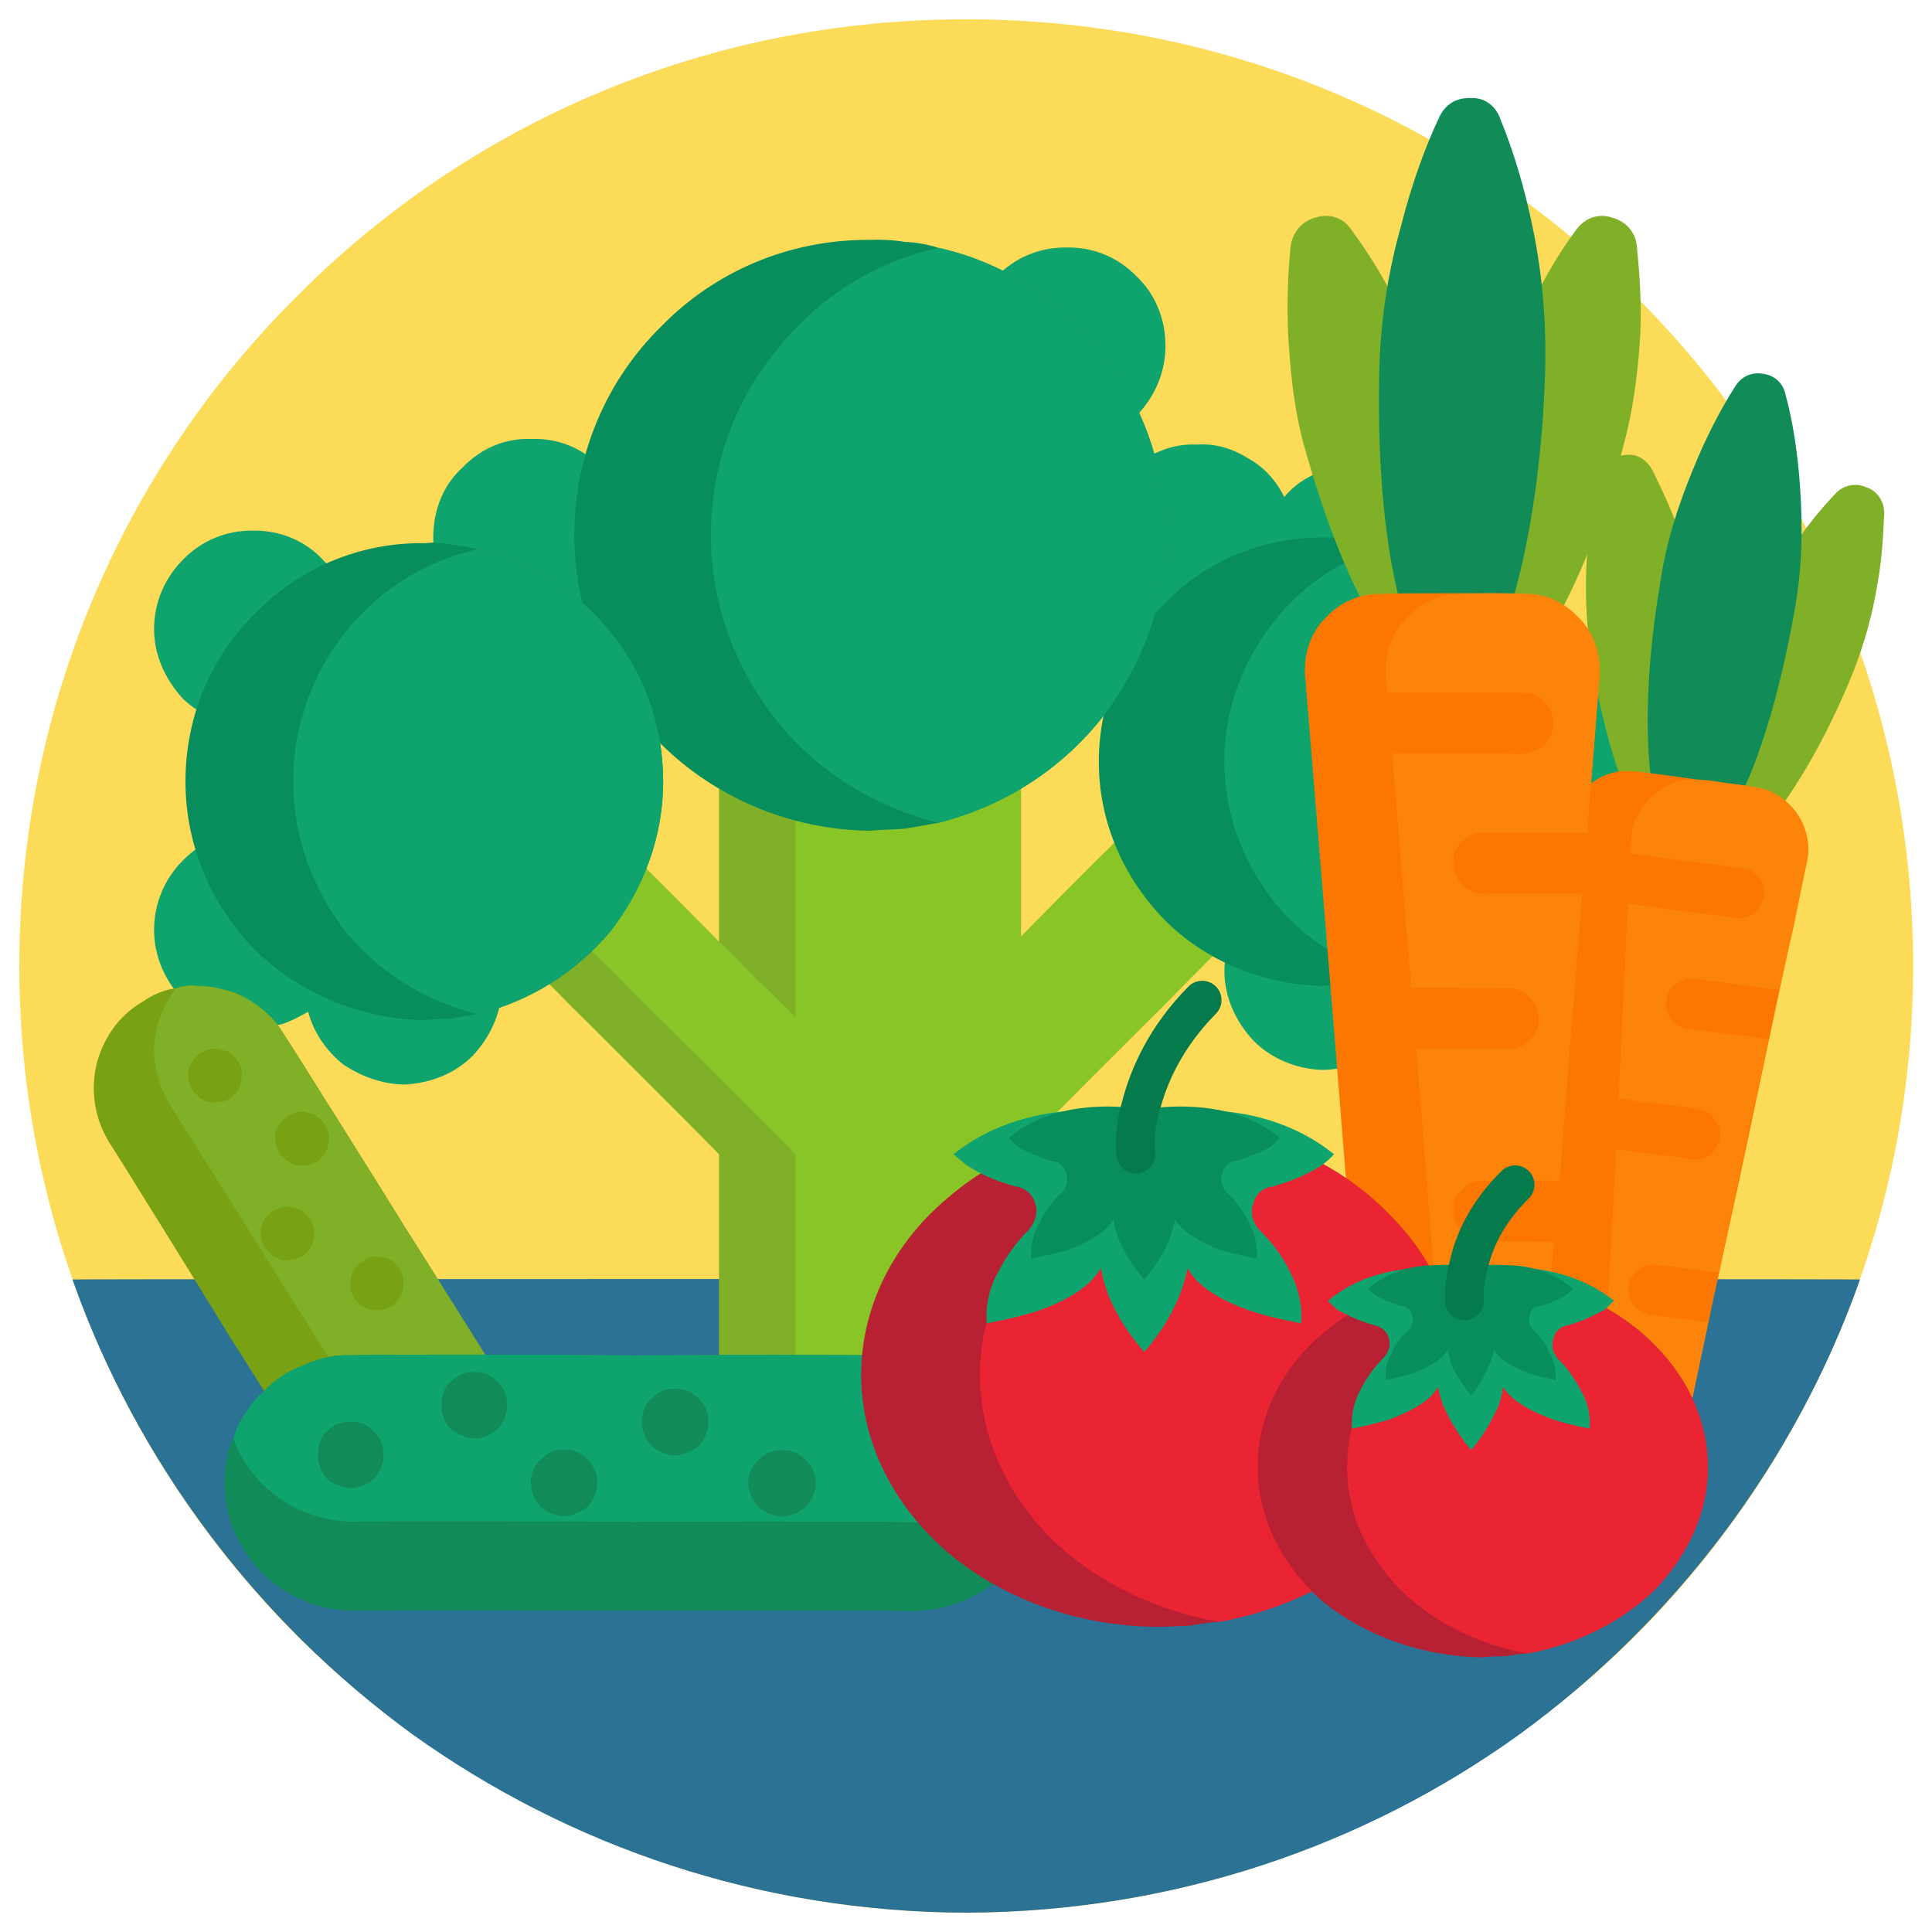 <svg xmlns="http://www.w3.org/2000/svg" version="1.1" xmlns:xlink="http://www.w3.org/1999/xlink" width="100%" height="100%" id="svgWorkerArea" viewBox="0 0 400 400" xmlns:artdraw="https://artdraw.muisca.co" style="background: white;"><defs id="defsdoc"><pattern id="patternBool" x="0" y="0" width="10" height="10" patternUnits="userSpaceOnUse" patternTransform="rotate(35)"><circle cx="5" cy="5" r="4" style="stroke: none;fill: #ff000070;"></circle></pattern></defs><g id="fileImp-886680819" class="cosito"><path id="pathImp-773365662" class="grouped" style="fill:#fcdb59" d="M396.1 200C396.1 253.967 374.2 302.967 338.7 338.593 303.2 373.867 254.2 395.867 200 396 145.9 395.867 96.9 373.867 61.4 338.594 25.9 302.967 4 253.967 4 200 4 145.767 25.9 96.767 61.4 61.407 96.9 25.667 145.9 3.967 200 4 254.2 3.967 303.2 25.667 338.7 61.407 374.2 96.767 396.1 145.767 396.1 200 396.1 199.867 396.1 199.867 396.1 200"></path><path id="pathImp-8759355" class="grouped" style="fill:#2c7294" d="M385.1 264.902C371.7 302.867 346.7 335.667 314.6 359.082 282.4 382.267 242.9 395.867 200 396 157.3 395.867 117.8 382.267 85.4 359.082 53.3 335.667 28.4 302.867 15 264.902 15 264.767 385.1 264.767 385.1 264.902 385.1 264.767 385.1 264.767 385.1 264.902"></path><path id="pathImp-419579109" class="grouped" style="fill:#0fa46e" d="M253.5 201.113C253.5 206.467 255.9 211.667 259.6 215.542 263.2 219.167 268.4 221.367 273.9 221.519 279.6 221.367 284.7 219.167 288.4 215.542 292.2 211.667 294.4 206.467 294.4 201.113 294.4 195.367 292.2 190.267 288.4 186.683 284.7 182.767 279.6 180.467 273.9 180.706 268.4 180.467 263.2 182.767 259.6 186.683 255.9 190.267 253.5 195.367 253.5 201.113 253.5 200.867 253.5 200.867 253.5 201.113M281.2 96.117C278.2 95.967 275.2 96.767 272.7 97.953 270.2 98.967 267.7 100.667 265.9 102.908 264.2 99.467 261.7 96.767 258.7 95.059 255.4 92.967 251.8 91.767 247.9 92.052 242.5 91.767 237.4 93.967 233.5 98.029 229.7 101.667 227.5 106.767 227.5 112.459 227.5 117.967 229.8 123.167 233.5 126.888 237.4 130.467 242.5 132.767 247.9 132.865 250.9 132.767 253.9 132.167 256.4 131.03 258.9 129.767 261.2 127.967 263.1 126.074 264.7 129.167 267.4 131.767 270.6 133.923 273.7 135.767 277.4 136.767 281.2 136.931 286.7 136.767 291.9 134.467 295.7 130.954 299.2 127.167 301.6 121.967 301.6 116.524 301.6 110.767 299.2 105.467 295.7 102.094 291.7 98.167 286.7 95.967 281.2 96.117 281.2 95.967 281.2 95.967 281.2 96.117M299.9 150.679C299.9 156.167 302.4 161.267 305.9 165.109 309.7 168.767 314.7 170.967 320.4 171.086 326.1 170.967 331.2 168.767 334.9 165.109 338.6 161.267 340.9 156.167 340.9 150.679 340.9 144.967 338.6 139.767 334.9 136.25 331.2 132.267 326.1 130.167 320.4 130.272 314.7 130.167 309.7 132.267 305.9 136.25 302.4 139.767 299.9 144.967 299.9 150.679 299.9 150.467 299.9 150.467 299.9 150.679"></path><path id="pathImp-585314033" class="grouped" style="fill:#89c527" d="M269.4 179.691C269.4 179.467 258.6 168.467 258.6 168.701 258.6 168.467 247.5 157.467 247.5 157.712 247.5 157.467 229.4 175.667 229.4 175.817 229.4 175.667 211.4 193.767 211.4 193.922 211.4 193.767 211.4 155.267 211.4 155.546 211.4 155.267 148.9 155.267 148.9 155.546 148.9 155.267 148.9 194.867 148.9 195.034 148.9 194.867 129.2 175.167 129.2 175.29 129.2 175.167 109.4 155.267 109.4 155.546 109.4 155.267 98.4 166.267 98.4 166.535 98.4 166.267 87.4 177.267 87.4 177.524 87.4 177.267 118.2 208.167 118.2 208.258 118.2 208.167 148.9 238.867 148.9 238.992 148.9 238.867 148.9 293.967 148.9 294.208 148.9 293.967 211.4 293.967 211.4 294.208 211.4 293.967 211.4 237.667 211.4 237.879 211.4 237.667 240.4 208.667 240.4 208.785 240.4 208.667 269.4 179.467 269.4 179.691"></path><path id="pathImp-325732788" class="grouped" style="fill:#80b027" d="M103 177.524C103 177.267 110.2 170.467 110.2 170.475 110.2 170.467 117.3 163.267 117.3 163.425 117.3 163.267 113.3 159.267 113.3 159.485 113.3 159.267 109.4 155.267 109.4 155.546 109.4 155.267 98.4 166.267 98.4 166.535 98.4 166.267 87.4 177.267 87.4 177.524 87.4 177.267 118.2 208.167 118.2 208.258 118.2 208.167 148.9 238.867 148.9 238.992 148.9 238.867 148.9 293.967 148.9 294.208 148.9 293.967 164.7 293.967 164.7 294.208 164.7 293.967 164.7 238.867 164.7 238.992 164.7 238.867 133.9 208.167 133.9 208.258 133.9 208.167 103 177.267 103 177.524M164.7 210.71C164.7 210.467 164.7 155.267 164.7 155.546 164.7 155.267 148.9 155.267 148.9 155.546 148.9 155.267 148.9 194.867 148.9 194.951 148.9 194.867 156.7 202.667 156.7 202.831 156.7 202.667 164.7 210.467 164.7 210.71"></path><path id="pathImp-677270581" class="grouped" style="fill:#088e5d" d="M320.4 157.707C320.4 168.167 316.9 177.767 310.9 185.811 305.1 193.467 296.7 199.267 287.1 202.283 284.9 202.867 282.9 203.267 280.7 203.657 278.4 203.867 276.2 203.867 273.9 204.131 261.2 203.867 249.4 198.767 241.2 190.536 232.8 181.967 227.5 170.467 227.5 157.706 227.5 144.767 232.8 133.167 241.2 124.882 249.4 116.267 261.2 111.267 273.9 111.282 276.2 111.267 278.6 111.267 280.7 111.756 282.9 111.967 284.9 112.267 287.1 113.13 296.7 115.767 305.1 121.667 310.9 129.607 317.1 137.667 320.4 147.467 320.4 157.707 320.4 157.467 320.4 157.467 320.4 157.707"></path><path id="pathImp-100262272" class="grouped" style="fill:#0fa46e" d="M320.4 157.707C320.4 168.167 316.9 177.767 310.9 185.811 305.1 193.467 296.7 199.267 287.1 202.283 277.4 199.267 268.9 193.467 263.1 185.811 257.1 177.767 253.5 168.167 253.5 157.707 253.5 147.467 256.9 137.667 263.1 129.608 268.9 121.667 277.4 115.767 287.1 113.131 296.7 115.767 305.1 121.667 310.9 129.608 317.1 137.667 320.4 147.467 320.4 157.707 320.4 157.467 320.4 157.467 320.4 157.707M89.7 111.289C89.7 116.767 91.9 121.967 95.7 125.718 99.4 129.267 104.4 131.467 110 131.696 115.8 131.467 120.9 129.267 124.5 125.718 128.2 121.967 130.5 116.767 130.5 111.289 130.5 105.467 128.2 100.267 124.5 96.859 120.9 92.967 115.8 90.667 110 90.882 104.4 90.667 99.4 92.967 95.7 96.859 91.9 100.267 89.7 105.467 89.7 111.289 89.7 111.267 89.7 111.267 89.7 111.289M83.4 183.729C81.4 183.667 79.4 183.767 77.4 184.645 75.5 185.167 73.7 185.967 72.2 187.21 70.9 182.767 68.4 178.967 64.9 176.417 61.3 173.467 56.9 171.967 52.4 172.135 46.8 171.967 41.7 174.267 37.9 178.112 34.3 181.667 31.9 186.767 31.9 192.542 31.9 198.167 34.3 203.267 37.9 206.972 41.7 210.467 46.8 212.867 52.4 212.949 54.4 212.867 56.5 212.367 58.4 212.033 60.4 211.367 62.2 210.367 63.8 209.468 64.9 213.667 67.4 217.367 70.9 220.261 74.7 222.867 78.9 224.367 83.4 224.543 89.2 224.367 94.3 222.167 97.9 218.566 101.5 214.667 103.9 209.667 103.9 204.136 103.9 198.367 101.7 193.267 97.9 189.706 94 185.667 88.9 183.667 83.4 183.729 83.4 183.667 83.4 183.667 83.4 183.729M200.4 71.644C200.4 77.167 202.8 82.267 206.4 86.073 210.2 89.667 215.3 91.767 220.9 92.051 226.4 91.767 231.5 89.667 235.3 86.073 239 82.267 241.3 77.167 241.3 71.644 241.3 65.767 239 60.667 235.3 57.214 231.5 53.267 226.4 51.167 220.9 51.237 215.3 51.167 210.2 53.267 206.4 57.214 202.8 60.667 200.4 65.767 200.4 71.644 200.4 71.467 200.4 71.467 200.4 71.644M31.9 130.273C31.9 135.767 34.3 140.767 37.9 144.703 41.7 148.267 46.8 150.467 52.4 150.68 58 150.467 63.2 148.267 66.8 144.703 70.5 140.767 72.8 135.767 72.8 130.273 72.8 124.467 70.5 119.467 66.8 115.843 63.2 111.967 58 109.767 52.4 109.866 46.8 109.767 41.7 111.967 37.9 115.843 34.3 119.467 31.9 124.467 31.9 130.273 31.9 130.167 31.9 130.167 31.9 130.273"></path><path id="pathImp-868304779" class="grouped" style="fill:#088e5d" d="M241.3 110.834C241.3 125.167 236.3 138.267 227.8 149.052 219.4 159.467 207.7 166.967 194.3 170.352 191.9 170.767 189.7 171.167 187.3 171.583 184.9 171.767 182.4 171.767 180 172.002 163.3 171.767 147.9 164.967 136.9 154.085 125.8 142.767 118.9 127.467 118.9 110.834 118.9 93.767 125.8 78.467 136.9 67.583 147.9 56.267 163.3 49.567 180 49.666 182.4 49.567 184.9 49.667 187.3 50.084 189.7 50.167 191.9 50.567 194.3 51.316 207.7 54.267 219.4 61.967 227.8 72.615 236.3 82.967 241.3 96.167 241.3 110.834 241.3 110.667 241.3 110.667 241.3 110.834"></path><path id="pathImp-777017951" class="grouped" style="fill:#0fa46e" d="M241.3 110.834C241.3 125.167 236.3 138.267 227.8 149.052 219.4 159.467 207.7 166.967 194.3 170.352 180.8 166.967 168.9 159.467 160.7 149.048 152.2 138.267 147.2 125.167 147.2 110.834 147.2 96.167 152.2 82.967 160.7 72.62 168.9 62.067 180.8 54.267 194.3 51.316 207.7 54.267 219.4 61.967 227.8 72.615 236.3 82.967 241.3 96.167 241.3 110.834 241.3 110.667 241.3 110.667 241.3 110.834"></path><path id="pathImp-466936997" class="grouped" style="fill:#088e5d" d="M137.3 161.838C137.3 172.967 133.4 183.767 126.4 192.797 119.4 201.167 109.9 207.267 98.9 209.965 98.9 209.867 98.9 209.867 98.9 209.97 98.9 209.867 98.9 209.867 98.9 209.965 97 210.267 95.3 210.467 93.4 210.911 91.5 210.967 89.8 210.967 87.9 211.233 74.3 210.967 61.8 205.467 52.9 196.767 43.9 187.667 38.4 175.267 38.4 161.838 38.4 147.967 43.9 135.767 52.9 126.921 61.8 117.767 74.3 112.267 87.9 112.458 89.8 112.267 91.5 112.267 93.4 112.779 95.3 112.967 97 113.167 98.9 113.725 98.9 113.467 98.9 113.467 98.9 113.72 98.9 113.467 98.9 113.467 98.9 113.725 109.9 116.167 119.4 122.267 126.4 130.891 133.2 139.167 137.3 149.967 137.3 161.838 137.3 161.667 137.3 161.667 137.3 161.838"></path><path id="pathImp-213296953" class="grouped" style="fill:#0fa46e" d="M137.3 161.838C137.3 172.967 133.4 183.767 126.4 192.797 119.4 201.167 109.9 207.267 98.9 209.965 98.9 209.867 98.9 209.867 98.9 209.97 98.9 209.867 98.9 209.867 98.9 209.965 87.9 207.267 78.4 201.167 71.5 192.797 64.9 184.267 60.7 173.467 60.7 161.838 60.7 149.967 64.9 139.167 71.5 130.891 78.4 122.267 87.9 116.167 98.9 113.725 98.9 113.467 98.9 113.467 98.9 113.72 98.9 113.467 98.9 113.467 98.9 113.725 109.9 116.167 119.4 122.267 126.4 130.891 133.2 139.167 137.3 149.967 137.3 161.838 137.3 161.667 137.3 161.667 137.3 161.838"></path><path id="pathImp-984916707" class="grouped" style="fill:#78a214" d="M58.8 214.195C58.8 213.967 83.8 253.867 83.8 254.037 83.8 253.867 108.8 293.767 108.8 293.879 111.3 297.667 112.2 301.867 111.9 306.389 111.8 310.367 110.2 314.667 107.5 318.219 105.9 320.167 104.2 321.867 101.9 323.275 96.9 326.267 91.3 326.967 85.9 325.977 80.4 324.467 75.7 321.367 72.5 316.505 72.5 316.367 47.5 276.467 47.5 276.663 47.5 276.467 22.8 236.667 22.8 236.821 19.5 231.667 18.8 225.867 19.9 220.721 21.2 215.267 24.4 210.367 29.5 207.425 31.7 205.867 33.9 204.967 36.4 204.612 38 204.167 39.4 203.867 41 204.179 42.5 204.167 44 204.267 45.5 204.726 48.3 205.167 50.9 206.367 53 208.045 55.4 209.667 57.4 211.667 58.8 214.195 58.8 213.967 58.8 213.967 58.8 214.195"></path><path id="pathImp-274823385" class="grouped" style="fill:#80b027" d="M58.8 214.195C58.8 213.967 83.8 253.867 83.8 254.037 83.8 253.867 108.8 293.767 108.8 293.879 111.3 297.667 112.2 301.867 111.9 306.389 111.8 310.367 110.2 314.667 107.5 318.219 103.3 318.867 98.9 318.367 94.9 316.999 91 315.167 87.5 312.367 85.2 308.636 85.2 308.467 60.3 268.667 60.3 268.794 60.3 268.667 35.3 228.867 35.3 228.951 32.9 224.967 31.8 220.767 31.9 216.442 32.3 211.867 33.9 207.867 36.4 204.612 38 204.167 39.4 203.867 41 204.18 42.5 204.167 44 204.267 45.5 204.727 51 205.867 55.9 209.267 58.8 214.195 58.8 213.967 58.8 213.967 58.8 214.195"></path><path id="pathImp-963853037" class="grouped" style="fill:#78a214" d="M39.9 225.753C40.7 226.867 41.8 227.767 43.3 228.225 44.7 228.367 46.3 228.167 47.5 227.52 48.9 226.467 49.7 225.267 49.9 224.051 50.3 222.467 50 220.867 49.3 219.851 48.4 218.367 47.2 217.467 45.9 217.38 44.4 216.867 42.9 217.167 41.5 218.085 40.3 218.767 39.4 219.967 39 221.553 38.8 222.867 39 224.367 39.9 225.753 39.9 225.667 39.9 225.667 39.9 225.753M57.9 238.833C58.7 239.867 59.9 240.867 61.3 241.305 62.8 241.367 64.3 241.267 65.5 240.6 66.9 239.667 67.7 238.367 67.9 237.131 68.4 235.667 68 233.967 67.3 232.931 66.4 231.467 65.2 230.667 63.9 230.46 62.4 229.867 60.9 230.267 59.5 231.165 58.3 231.867 57.4 233.167 57 234.633 56.9 235.867 57 237.367 57.9 238.833 57.9 238.767 57.9 238.767 57.9 238.833M54.9 258.438C55.7 259.467 56.9 260.367 58.3 260.909 59.8 260.967 61.3 260.867 62.4 260.204 63.8 259.267 64.7 257.967 64.9 256.736 65.4 255.267 65 253.767 64.3 252.536 63.4 251.167 62.2 250.267 60.8 250.064 59.4 249.467 57.9 249.867 56.5 250.769 55.3 251.367 54.4 252.767 54 254.238 53.9 255.467 54 256.967 54.9 258.438 54.9 258.367 54.9 258.367 54.9 258.438M73.3 268.753C74 269.867 75.4 270.767 76.9 271.225 78.3 271.367 79.8 271.167 81 270.519 82.4 269.467 83.2 268.267 83.4 267.051 83.8 265.467 83.4 263.867 82.8 262.851 81.9 261.367 80.7 260.467 79.4 260.38 77.9 259.867 76.4 260.167 75.2 261.085 73.9 261.767 72.9 262.967 72.7 264.553 72.3 265.867 72.5 267.367 73.3 268.753 73.3 268.667 73.3 268.667 73.3 268.753"></path><path id="pathImp-695288301" class="grouped" style="fill:#118c58" d="M74.3 289.361C74.9 290.367 76.2 291.367 77.7 291.833 79 291.967 80.4 291.767 81.8 291.128 83.2 290.267 84 288.867 84.3 287.66 84.7 286.167 84.4 284.667 83.7 283.459 82.9 281.867 81.5 281.267 80 280.988 78.8 280.467 77.3 280.667 75.9 281.693 74.7 282.367 73.9 283.667 73.4 285.161 73.2 286.367 73.3 287.867 74.3 289.361 74.3 289.167 74.3 289.167 74.3 289.361M95.8 299.423C96.5 300.467 97.9 301.367 99.4 301.894 100.8 302.167 102.2 301.867 103.4 301.189 104.7 300.267 105.5 298.867 105.9 297.721 106.3 296.167 105.9 294.667 105.2 293.52 104.4 292.167 103.3 291.267 101.8 291.049 100.4 290.667 98.8 290.867 97.4 291.754 96.4 292.367 95.4 293.767 95.2 295.222 94.8 296.367 94.9 297.867 95.8 299.423 95.8 299.267 95.8 299.267 95.8 299.423"></path><path id="pathImp-771710855" class="grouped" style="fill:#80b027" d="M352.2 129.067C353.7 141.167 353.9 152.267 352.7 160.776 351.6 168.967 349.2 174.167 345.9 174.742 342.9 174.967 339.2 170.467 336.2 162.784 333.1 154.767 330.4 143.967 328.9 131.907 328.2 125.267 328.2 119.167 328.7 113.622 329.2 107.767 330.2 102.767 331.2 98.634 331.9 95.967 333.9 94.267 336.2 94.27 338.4 93.767 340.7 94.767 342.1 97.324 343.9 100.967 346.2 105.767 348.1 111.269 349.9 116.467 351.4 122.467 352.2 129.067 352.2 128.967 352.2 128.967 352.2 129.067M361.9 130.335C357.4 141.667 354.4 152.467 353.2 160.86 352.2 168.967 353.2 174.767 356.2 176.073 359.2 177.167 363.7 173.667 368.7 167.064 373.7 160.267 379.1 150.467 383.7 139.11 386.1 132.967 387.7 126.967 388.6 121.502 389.7 115.767 389.9 110.467 390.1 106.372 390.2 103.667 388.4 101.467 386.4 100.883 384.4 99.967 381.7 100.267 379.9 102.325 377.1 105.267 373.7 109.267 370.6 114.229 367.4 118.767 364.2 124.167 361.9 130.335 361.9 130.167 361.9 130.167 361.9 130.335"></path><path id="pathImp-18042423" class="grouped" style="fill:#118c58" d="M371.7 125.508C369.2 139.967 365.6 153.167 361.4 162.589 357.4 171.767 352.7 176.967 348.9 176.607 345.1 175.767 342.6 169.267 341.6 159.351 340.6 149.167 341.2 135.467 343.7 120.93 344.9 112.267 347.6 104.267 350.4 97.476 353.2 90.467 356.4 84.467 359.2 80.089 360.6 77.767 362.9 76.967 365.1 77.409 367.2 77.667 369.2 79.167 369.7 81.81 371.1 86.967 372.2 93.467 372.7 101.113 373.2 108.467 373.2 116.767 371.7 125.508 371.7 125.267 371.7 125.267 371.7 125.508"></path><path id="pathImp-266766610" class="grouped" style="fill:#fc7701" d="M374.1 178.473C374.1 178.267 359.9 245.167 359.9 245.221 359.9 245.167 345.4 311.767 345.4 311.969 344.9 314.967 343.7 317.867 342.2 320.47 340.7 322.767 338.7 324.367 336.2 325.667 335.2 325.967 334.1 326.267 332.9 326.525 331.7 326.467 330.6 326.467 329.1 326.479 324.6 325.767 321.4 323.467 319.4 320.372 317.4 316.967 316.7 312.667 317.1 308.23 317.1 308.167 320.7 239.867 320.7 240.053 320.7 239.867 323.9 171.767 323.9 171.876 324.2 168.167 325.9 164.767 328.9 162.619 331.6 160.267 335.2 159.167 338.9 159.774 338.9 159.667 350.9 161.267 350.9 161.354 350.9 161.267 362.9 162.767 362.9 162.935 366.4 163.267 369.7 165.167 371.9 168.281 373.9 170.967 374.9 174.767 374.1 178.473 374.1 178.267 374.1 178.267 374.1 178.473"></path><path id="pathImp-483422187" class="grouped" style="fill:#fc840a" d="M374.1 178.473C374.1 178.267 371.4 191.467 371.4 191.741 371.4 191.467 368.4 204.867 368.4 205.01 368.4 204.867 367.2 209.867 367.2 210.144 367.2 209.867 366.2 214.967 366.2 215.278 366.2 214.967 360.9 239.267 360.9 239.426 360.9 239.267 355.9 263.367 355.9 263.574 355.9 263.367 354.7 268.467 354.7 268.709 354.7 268.467 353.7 273.767 353.7 273.844 353.7 273.767 349.7 292.867 349.7 292.906 349.7 292.867 345.4 311.767 345.4 311.969 344.9 314.967 343.7 317.867 342.2 320.47 340.7 322.767 338.7 324.367 336.2 325.667 334.1 323.867 332.7 321.467 331.7 319.088 330.9 316.267 330.6 313.267 330.7 310.039 330.7 309.867 334.4 241.767 334.4 241.863 334.4 241.767 337.7 173.467 337.7 173.686 337.9 169.767 339.9 166.667 342.6 164.429 345.4 161.967 348.9 160.967 352.7 161.584 352.7 161.267 357.7 162.167 357.7 162.259 357.7 162.167 362.9 162.767 362.9 162.935 366.4 163.267 369.7 165.167 371.9 168.281 373.9 170.967 374.9 174.767 374.1 178.473 374.1 178.267 374.1 178.267 374.1 178.473"></path><path id="pathImp-918865302" class="grouped" style="fill:#fc7701" d="M359.2 190.16C359.2 189.967 347.4 188.467 347.4 188.599 347.4 188.467 335.6 186.767 335.6 187.039 334.1 186.767 332.9 185.967 332.2 185.036 331.2 183.767 330.7 182.467 331.1 181.167 331.2 179.667 331.9 178.267 333.1 177.697 334.2 176.667 335.6 176.267 336.9 176.661 336.9 176.467 348.7 178.167 348.7 178.221 348.7 178.167 360.6 179.667 360.6 179.781 362.1 179.767 363.2 180.467 364.2 181.784 364.9 182.767 365.4 184.167 365.2 185.654 364.9 186.967 364.2 188.167 363.1 189.123 362.1 189.767 360.7 190.267 359.2 190.16 359.2 189.967 359.2 189.967 359.2 190.16M368.4 205.01C368.4 204.867 367.2 209.867 367.2 210.144 367.2 209.867 366.2 214.967 366.2 215.279 366.2 214.967 357.9 213.967 357.9 214.176 357.9 213.967 349.4 212.967 349.4 213.072 348.1 212.767 346.9 211.967 345.9 211.068 345.2 209.867 344.7 208.367 344.9 207.2 345.1 206.367 345.4 205.667 345.6 205.234 345.9 204.467 346.4 203.867 347.1 203.732 348.1 202.867 349.4 202.367 350.7 202.694 350.7 202.467 359.6 203.767 359.6 203.853 359.6 203.767 368.4 204.867 368.4 205.01 368.4 204.867 368.4 204.867 368.4 205.01M350.2 240.104C350.2 239.867 338.2 238.367 338.2 238.544 338.2 238.367 326.4 236.867 326.4 236.984 325.1 236.667 323.9 235.867 322.9 234.981 322.2 233.767 321.7 232.367 321.9 231.111 322.2 229.467 322.9 228.367 323.9 227.642 325.1 226.767 326.4 226.367 327.7 226.606 327.7 226.367 339.7 227.967 339.7 228.166 339.7 227.967 351.6 229.467 351.6 229.726 352.9 229.767 354.2 230.467 354.9 231.729 355.9 232.767 356.2 233.967 356.1 235.599 355.9 236.767 355.2 237.967 354.1 239.068 352.9 239.767 351.6 240.167 350.2 240.104 350.2 239.867 350.2 239.867 350.2 240.104M355.9 263.574C355.9 263.367 354.7 268.467 354.7 268.709 354.7 268.467 353.7 273.767 353.7 273.844 353.7 273.767 347.7 272.867 347.7 273.054 347.7 272.867 341.7 272.167 341.7 272.264 340.4 271.867 339.1 271.267 338.2 270.259 337.4 268.967 336.9 267.667 337.2 266.391 337.2 265.467 337.4 264.867 337.9 264.425 338.2 263.667 338.7 263.167 339.2 262.924 340.2 261.967 341.7 261.667 342.9 261.886 342.9 261.767 349.4 262.667 349.4 262.731 349.4 262.667 355.9 263.367 355.9 263.574 355.9 263.367 355.9 263.367 355.9 263.574"></path><path id="pathImp-268084155" class="grouped" style="fill:#80b027" d="M297.2 84.136C300.9 98.467 302.9 111.767 302.7 122.01 302.7 131.967 300.7 138.667 296.9 139.768 293.2 140.667 288.2 135.667 283.4 127.008 278.4 118.167 273.6 105.467 269.7 91.203 267.7 83.467 267.1 75.967 266.7 69.359 266.4 62.267 266.7 56.067 267.2 51.029 267.7 47.667 269.9 45.667 272.4 45.033 275.2 44.167 278.2 44.967 279.9 47.769 282.9 51.767 286.4 57.167 289.4 63.501 292.4 69.467 295.2 76.467 297.2 84.136 297.2 83.967 297.2 83.967 297.2 84.136M308.9 84.136C305.4 98.467 303.4 111.767 303.4 122.01 303.7 131.967 305.4 138.667 309.2 139.768 313.1 140.667 317.9 135.667 322.9 127.008 327.7 118.167 332.7 105.467 336.4 91.203 338.4 83.467 339.2 75.967 339.6 69.359 339.9 62.267 339.4 56.067 338.9 51.029 338.6 47.667 336.2 45.667 333.7 45.033 331.1 44.167 328.1 44.967 326.2 47.769 323.2 51.767 319.9 57.167 316.9 63.501 313.7 69.467 310.9 76.467 308.9 84.136 308.9 83.967 308.9 83.967 308.9 84.136"></path><path id="pathImp-902053152" class="grouped" style="fill:#118c58" d="M319.9 76.816C319.4 94.767 316.9 110.967 313.6 122.798 310.1 134.267 305.6 141.467 300.7 141.537 296.1 141.267 291.9 133.767 289.2 122.056 286.4 109.967 285.1 93.767 285.6 75.767 285.9 65.067 287.7 55.167 290.1 46.637 292.4 37.667 295.2 30.167 297.9 24.437 299.2 21.467 301.7 20.167 304.6 20.308 307.2 20.167 309.7 21.767 310.7 24.831 313.1 30.667 315.6 38.467 317.4 47.47 319.2 56.167 320.2 66.167 319.9 76.816 319.9 76.767 319.9 76.767 319.9 76.816"></path><path id="pathImp-724627269" class="grouped" style="fill:#fc7701" d="M331.2 139.803C331.2 139.667 324.6 221.767 324.6 221.916 324.6 221.767 317.9 303.867 317.9 304.029 317.7 307.867 316.9 311.467 315.6 314.71 313.9 317.667 311.9 320.167 309.1 321.876 307.9 322.367 306.7 322.867 305.4 323.423 303.9 323.667 302.4 323.867 300.7 323.966 295.2 323.867 290.9 321.467 288.1 318.193 285.2 314.467 283.7 309.367 283.4 304.029 283.4 303.867 276.9 221.767 276.9 221.916 276.9 221.767 270.2 139.667 270.2 139.803 269.9 135.267 271.4 130.967 274.4 127.967 277.4 124.667 281.7 122.767 286.1 122.982 286.1 122.767 315.4 122.767 315.4 122.982 319.9 122.767 323.9 124.767 326.9 127.967 329.9 130.967 331.4 135.267 331.2 139.803 331.2 139.667 331.2 139.667 331.2 139.803"></path><path id="pathImp-77419078" class="grouped" style="fill:#fc840a" d="M331.2 139.803C331.2 139.667 329.9 155.967 329.9 156.126 329.9 155.967 328.6 172.267 328.6 172.449 328.6 172.267 328.1 178.667 328.1 178.765 328.1 178.667 327.6 184.967 327.6 185.082 327.6 184.967 325.2 214.667 325.2 214.788 325.2 214.667 322.9 244.367 322.9 244.494 322.9 244.367 322.2 250.667 322.2 250.811 322.2 250.667 321.7 256.967 321.7 257.127 321.7 256.967 319.9 280.367 319.9 280.578 319.9 280.367 317.9 303.867 317.9 304.029 317.7 307.867 316.9 311.467 315.6 314.71 313.9 317.667 311.9 320.167 309.1 321.876 306.2 320.167 304.2 317.667 302.7 314.71 301.2 311.467 300.4 307.867 300.1 304.029 300.1 303.867 293.6 221.767 293.6 221.916 293.6 221.767 286.9 139.667 286.9 139.803 286.7 135.267 288.2 130.967 291.2 127.967 294.2 124.667 298.4 122.767 302.9 122.982 302.9 122.767 315.4 122.767 315.4 122.982 319.9 122.767 323.9 124.767 326.9 127.967 329.9 130.967 331.4 135.267 331.2 139.803 331.2 139.667 331.2 139.667 331.2 139.803"></path><path id="pathImp-1540740" class="grouped" style="fill:#fc7701" d="M315.2 156.126C315.2 155.967 286.4 155.967 286.4 156.126 284.7 155.967 283.1 155.267 281.9 154.276 280.7 152.967 280.1 151.267 280.1 149.81 280.1 147.967 280.7 146.267 281.9 145.343 283.1 143.967 284.7 143.267 286.4 143.493 286.4 143.267 315.2 143.267 315.2 143.493 316.9 143.267 318.6 143.967 319.7 145.343 320.9 146.267 321.6 147.967 321.6 149.81 321.6 151.267 320.9 152.967 319.7 154.276 318.6 155.267 316.9 155.967 315.2 156.126 315.2 155.967 315.2 155.967 315.2 156.126M328.6 172.449C328.6 172.267 328.1 178.667 328.1 178.765 328.1 178.667 327.6 184.967 327.6 185.082 327.6 184.967 307.2 184.967 307.2 185.082 305.4 184.967 303.9 184.267 302.7 183.23 301.6 181.967 300.9 180.267 300.9 178.765 300.9 177.767 300.9 176.967 301.2 176.307 301.7 175.267 302.1 174.767 302.7 174.302 303.9 172.967 305.4 172.267 307.2 172.45 307.2 172.267 328.6 172.267 328.6 172.45 328.6 172.267 328.6 172.267 328.6 172.449M312.2 217.312C312.2 217.167 283.4 217.167 283.4 217.312 281.7 217.167 280.1 216.467 278.9 215.463 277.7 214.167 277.1 212.667 277.1 210.996 277.1 208.967 277.7 207.467 278.9 206.529 280.1 205.267 281.7 204.467 283.4 204.68 283.4 204.467 312.2 204.467 312.2 204.68 313.9 204.467 315.7 205.267 316.7 206.529 317.9 207.467 318.6 208.967 318.6 210.996 318.6 212.667 317.9 214.167 316.7 215.463 315.7 216.467 313.9 217.167 312.2 217.312 312.2 217.167 312.2 217.167 312.2 217.312M322.9 244.494C322.9 244.367 322.2 250.667 322.2 250.811 322.2 250.667 321.7 256.967 321.7 257.127 321.7 256.967 307.2 256.967 307.2 257.127 305.4 256.967 303.9 256.367 302.7 255.275 301.6 253.867 300.9 252.367 300.9 250.811 300.9 249.867 300.9 248.867 301.2 248.352 301.7 247.367 302.1 246.867 302.7 246.347 303.9 244.967 305.4 244.367 307.2 244.495 307.2 244.367 322.9 244.367 322.9 244.495 322.9 244.367 322.9 244.367 322.9 244.494"></path><path id="pathImp-989762927" class="grouped" style="fill:#118c58" d="M73 280.615C73 280.367 131.3 280.467 131.3 280.679 131.3 280.467 189.4 280.467 189.4 280.742 195.2 280.467 200.4 282.367 204.7 285.599 208.9 288.467 212.4 292.867 214.3 297.995 215.3 300.867 215.8 303.867 215.8 307.185 215.8 314.367 212.8 320.867 208 325.854 203.3 330.367 196.7 333.367 189.4 333.571 189.4 333.367 131 333.367 131 333.507 131 333.367 72.9 333.367 72.9 333.444 65.5 333.367 59 330.367 54.3 325.686 49.5 320.867 46.5 314.167 46.5 307.001 46.5 303.667 47 300.667 48.3 297.815 48.9 295.867 49.7 294.167 50.7 292.725 51.8 290.967 52.9 289.467 54.4 288.336 56.7 285.767 59.5 283.867 62.8 282.681 65.9 281.267 69.4 280.367 73 280.615 73 280.367 73 280.367 73 280.615"></path><path id="pathImp-756862069" class="grouped" style="fill:#0fa46e" d="M73 280.615C73 280.367 131.3 280.467 131.3 280.679 131.3 280.467 189.4 280.467 189.4 280.742 195.2 280.467 200.4 282.367 204.7 285.599 208.9 288.467 212.4 292.867 214.3 297.995 212.4 302.867 208.9 307.267 204.7 310.371 200.3 313.367 194.9 314.967 189.4 315.195 189.4 314.967 131.3 314.967 131.3 315.132 131.3 314.967 72.9 314.867 72.9 315.068 67.4 314.867 62.2 313.267 57.8 310.211 53.3 306.867 50 302.667 48.3 297.815 48.9 295.867 49.7 294.167 50.7 292.724 51.8 290.967 52.9 289.467 54.4 288.336 56.7 285.767 59.5 283.867 62.8 282.68 65.9 281.267 69.4 280.367 73 280.615 73 280.367 73 280.367 73 280.615"></path><path id="pathImp-307937198" class="grouped" style="fill:#118c58" d="M72.7 308.177C74.4 307.867 76.2 307.367 77.4 306.164 78.8 304.767 79.4 302.967 79.4 301.294 79.4 299.267 78.7 297.467 77.4 296.419 76.2 294.967 74.4 294.267 72.7 294.396 70.9 294.267 68.9 294.867 67.7 296.408 66.4 297.467 65.8 299.367 65.8 301.278 65.8 302.967 66.4 304.767 67.7 306.153 68.9 307.367 70.9 307.867 72.7 308.177 72.7 307.867 72.7 307.867 72.7 308.177M98.2 297.869C99.9 297.867 101.8 296.967 103 295.856 104.3 294.467 105 292.767 105 290.986 105 288.867 104.3 287.267 103 286.111 101.8 284.767 99.9 283.867 98.2 284.088 96.4 283.867 94.7 284.767 93.3 286.101 91.9 287.267 91.4 288.967 91.4 290.971 91.4 292.767 91.9 294.367 93.3 295.846 94.7 296.967 96.4 297.667 98.2 297.869 98.2 297.667 98.2 297.667 98.2 297.869M116.7 313.967C118.5 313.867 120.4 312.967 121.7 311.954 122.9 310.367 123.7 308.767 123.7 307.084 123.7 305.167 122.9 303.367 121.7 302.209 120.4 300.867 118.7 299.967 116.7 300.186 114.9 299.967 113.2 300.867 111.9 302.199 110.7 303.267 109.9 304.867 109.9 307.069 109.9 308.767 110.7 310.667 111.9 311.944 113.2 312.967 114.9 313.867 116.7 313.967 116.7 313.867 116.7 313.867 116.7 313.967M139.7 301.36C141.7 301.267 143.4 300.367 144.7 299.347 145.9 297.867 146.7 296.267 146.7 294.477 146.7 292.367 145.9 290.767 144.7 289.602 143.4 288.267 141.7 287.367 139.7 287.578 137.9 287.367 136.2 288.167 134.9 289.591 133.5 290.767 132.9 292.367 132.9 294.461 132.9 296.167 133.5 297.867 134.9 299.336 136.2 300.467 137.9 301.267 139.7 301.36 139.7 301.267 139.7 301.267 139.7 301.36M161.9 314.016C163.8 313.867 165.4 313.267 166.8 312.003 168 310.667 168.9 308.867 168.9 307.133 168.9 305.167 168 303.367 166.8 302.259 165.5 300.867 163.8 300.167 161.9 300.235 160 300.167 158.4 300.867 157 302.248 155.8 303.367 154.9 305.167 154.9 307.118 154.9 308.767 155.8 310.667 157 311.993 158.4 313.267 160 313.867 161.9 314.016 161.9 313.867 161.9 313.867 161.9 314.016M186.8 297.966C188.5 297.867 190.3 297.167 191.5 295.953 192.9 294.467 193.5 292.867 193.5 291.083 193.5 289.167 192.9 287.367 191.5 286.208 190.3 284.767 188.5 283.967 186.8 284.184 184.9 283.967 183 284.767 181.8 286.197 180.7 287.367 179.9 288.967 179.9 291.067 179.9 292.767 180.4 294.467 181.8 295.942 183 297.167 184.9 297.867 186.8 297.966 186.8 297.867 186.8 297.867 186.8 297.966"></path><path id="pathImp-667716223" class="grouped" style="fill:#b82033" d="M301.9 284.71C301.9 297.167 296.6 308.767 287.7 317.897 278.9 326.867 266.4 333.267 252.4 335.786 250.4 335.867 248.4 336.267 246.4 336.561 244.3 336.667 242.2 336.767 240 336.824 222.9 336.767 207.5 330.867 196.4 321.561 185.2 311.967 178.3 298.867 178.3 284.71 178.3 270.267 185.2 257.167 196.4 247.858 207.5 238.367 222.9 232.367 240 232.595 242.2 232.367 244.3 232.667 246.4 232.858 248.4 232.867 250.4 233.167 252.4 233.634 266.4 235.867 278.9 242.367 287.7 251.523 296.6 260.367 301.9 271.867 301.9 284.71 301.9 284.667 301.9 284.667 301.9 284.71"></path><path id="pathImp-705919327" class="grouped" style="fill:#eb2433" d="M301.9 284.71C301.9 297.167 296.6 308.767 287.7 317.897 278.9 326.867 266.4 333.267 252.4 335.786 238.3 333.267 225.9 326.867 217 317.897 208.2 308.767 202.9 297.167 202.9 284.71 202.9 271.867 208.2 260.367 217 251.522 225.9 242.367 238.3 235.867 252.4 233.633 266.4 235.867 278.9 242.367 287.7 251.522 296.6 260.367 301.9 271.867 301.9 284.71 301.9 284.667 301.9 284.667 301.9 284.71"></path><path id="pathImp-649370756" class="grouped" style="fill:#0fa46e" d="M276.2 238.98C267.9 232.267 258.2 230.167 250.4 229.896 242.5 229.367 236.9 230.767 236.9 230.847 236.9 230.767 231.2 229.367 223.4 229.896 215.7 230.167 205.8 232.267 197.4 238.98 197.4 238.867 198.3 239.867 200.4 241.432 202.4 242.667 205.4 244.367 210.4 245.679 212.4 245.967 213.9 247.367 214.4 249.406 214.9 250.967 214.4 252.867 213 254.643 210.7 256.867 208.4 259.867 206.7 263.327 204.9 266.367 204 270.167 204.3 274.044 204.3 273.867 208.9 273.267 214.4 271.563 219.7 269.767 225.5 266.867 227.9 262.589 227.9 262.367 228.2 264.667 229.4 268 230.7 271.167 232.9 275.367 236.9 279.903 240.9 275.367 243 271.167 244.3 268 245.5 264.667 245.9 262.367 245.9 262.589 248.2 266.867 254 269.767 259.4 271.563 264.7 273.267 269.4 273.867 269.4 274.044 269.7 270.167 268.7 266.367 267.1 263.327 265.4 259.867 263.1 256.867 260.7 254.643 259.2 252.867 258.9 250.967 259.4 249.406 259.9 247.367 261.2 245.967 263.4 245.679 268.2 244.367 271.4 242.667 273.4 241.432 275.6 239.867 276.2 238.867 276.2 238.98 276.2 238.867 276.2 238.867 276.2 238.98"></path><path id="pathImp-143815065" class="grouped" style="fill:#088e5d" d="M265.1 235.638C259.1 230.767 252.2 229.367 246.4 229.144 240.9 228.867 236.9 229.767 236.9 229.823 236.9 229.767 232.8 228.867 227.3 229.144 221.7 229.367 214.5 230.767 208.8 235.638 208.8 235.367 209.3 236.267 210.7 237.392 212.2 238.267 214.4 239.367 217.9 240.428 219.4 240.467 220.4 241.667 220.8 243.093 221.2 244.267 220.9 245.667 219.9 246.838 218.2 248.367 216.4 250.467 215.3 253.047 214 255.267 213.3 257.867 213.5 260.71 213.5 260.467 216.9 259.967 220.8 258.936 224.5 257.467 228.9 255.367 230.5 252.52 230.5 252.367 230.7 253.867 231.5 256.388 232.5 258.667 234 261.667 236.9 264.899 239.7 261.667 241.3 258.667 242.2 256.388 243 253.867 243.3 252.367 243.3 252.52 244.9 255.367 249.3 257.467 253 258.936 256.9 259.967 260.2 260.467 260.2 260.71 260.4 257.867 259.7 255.267 258.6 253.047 257.2 250.467 255.7 248.367 253.9 246.838 252.9 245.667 252.7 244.267 253 243.093 253.4 241.667 254.4 240.467 255.7 240.428 259.2 239.367 261.7 238.267 263.1 237.392 264.4 236.267 265.1 235.367 265.1 235.638 265.1 235.367 265.1 235.367 265.1 235.638"></path><path id="pathImp-451418393" class="grouped" style="fill:none;stroke:#057a4c;stroke-width:8;stroke-linecap:round;stroke-miterlimit:10" d="M235.2 238.98C235.2 238.867 234.5 234.867 236.2 229.055 237.8 222.867 241.2 214.867 248.9 207.062"></path><path id="pathImp-625333014" class="grouped" style="fill:#b82033" d="M353.6 303.834C353.6 313.267 349.4 321.867 342.9 328.859 336.2 335.467 326.9 340.367 316.2 342.347 314.7 342.367 313.2 342.667 311.6 342.932 310.2 342.867 308.6 342.967 306.9 343.131 294.1 342.967 282.4 338.467 273.9 331.621 265.6 324.367 260.4 314.467 260.4 303.834 260.4 292.867 265.6 282.967 273.9 276.047 282.4 268.767 294.1 264.367 306.9 264.538 308.6 264.367 310.2 264.367 311.6 264.737 313.2 264.767 314.7 264.867 316.2 265.321 326.9 266.867 336.2 271.867 342.9 278.81 349.4 285.467 353.6 294.167 353.6 303.834 353.6 303.667 353.6 303.667 353.6 303.834"></path><path id="pathImp-534366351" class="grouped" style="fill:#eb2433" d="M353.6 303.834C353.6 313.267 349.4 321.867 342.9 328.859 336.2 335.467 326.9 340.367 316.2 342.347 305.6 340.367 296.2 335.467 289.7 328.859 282.9 321.867 278.9 313.267 278.9 303.834 278.9 294.167 282.9 285.467 289.7 278.81 296.2 271.867 305.6 266.867 316.2 265.321 326.9 266.867 336.2 271.867 342.9 278.81 349.4 285.467 353.6 294.167 353.6 303.834 353.6 303.667 353.6 303.667 353.6 303.834"></path><path id="pathImp-118652130" class="grouped" style="fill:#0fa46e" d="M334.2 269.352C327.9 264.267 320.4 262.667 314.7 262.503 308.9 262.167 304.6 262.967 304.6 263.22 304.6 262.967 300.2 262.167 294.4 262.503 288.4 262.667 280.9 264.267 274.9 269.352 274.9 269.167 275.4 269.867 276.9 271.201 278.4 271.967 280.9 273.367 284.6 274.404 286.1 274.667 287.2 275.767 287.6 277.214 287.9 278.367 287.7 279.867 286.4 281.163 284.7 282.867 282.9 285.167 281.7 287.712 280.4 289.967 279.7 292.867 279.9 295.792 279.9 295.767 283.4 295.167 287.6 293.922 291.6 292.367 296.1 290.267 297.7 287.155 297.7 286.967 297.9 288.667 298.9 291.235 299.9 293.367 301.6 296.767 304.6 300.21 307.6 296.767 309.1 293.367 310.2 291.235 311.1 288.667 311.2 286.967 311.2 287.155 313.1 290.267 317.4 292.367 321.6 293.922 325.6 295.167 329.1 295.767 329.1 295.792 329.4 292.867 328.6 289.967 327.2 287.712 325.9 285.167 324.2 282.867 322.4 281.163 321.4 279.867 321.2 278.367 321.6 277.214 321.9 275.767 322.9 274.667 324.6 274.404 328.2 273.367 330.6 271.967 332.2 271.201 333.6 269.867 334.2 269.167 334.2 269.352 334.2 269.167 334.2 269.167 334.2 269.352"></path><path id="pathImp-150144182" class="grouped" style="fill:#088e5d" d="M325.7 266.832C321.2 262.967 316.1 261.967 311.7 261.935 307.6 261.667 304.6 262.267 304.6 262.448 304.6 262.267 301.4 261.667 297.2 261.935 293.1 261.967 287.7 262.967 283.2 266.832 283.2 266.767 283.7 267.267 284.7 268.154 285.9 268.767 287.7 269.767 290.2 270.445 291.2 270.367 292.2 271.267 292.4 272.454 292.7 273.367 292.4 274.367 291.7 275.278 290.4 276.467 289.1 277.967 288.2 279.96 287.2 281.667 286.7 283.467 286.9 285.738 286.9 285.667 289.4 285.267 292.4 284.4 295.2 283.267 298.4 281.767 299.7 279.562 299.7 279.367 299.9 280.467 300.4 282.479 301.2 283.967 302.4 286.367 304.6 288.897 306.7 286.367 307.7 283.967 308.4 282.479 309.2 280.467 309.4 279.367 309.4 279.562 310.6 281.767 313.9 283.267 316.7 284.4 319.6 285.267 322.1 285.667 322.1 285.738 322.2 283.467 321.7 281.667 320.7 279.96 319.9 277.967 318.7 276.467 317.4 275.278 316.7 274.367 316.4 273.367 316.7 272.454 316.9 271.267 317.7 270.367 318.7 270.445 321.4 269.767 323.2 268.767 324.2 268.154 325.4 267.267 325.7 266.767 325.7 266.832 325.7 266.767 325.7 266.767 325.7 266.832"></path><path id="pathImp-219258308" class="grouped" style="fill:none;stroke:#057a4c;stroke-width:8;stroke-linecap:round;stroke-miterlimit:10" d="M303.2 269.352C303.2 269.167 302.9 266.167 304.1 261.868 305.1 257.267 307.7 251.167 313.7 245.285"></path></g></svg>